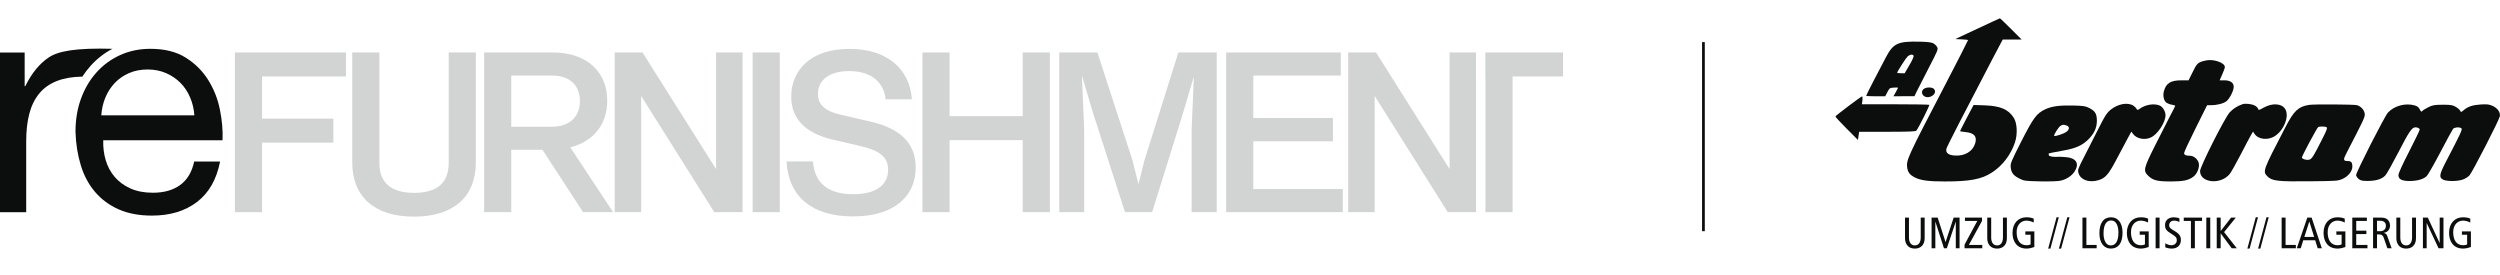 <?xml version="1.0" encoding="UTF-8" standalone="no"?><!-- Generator: Gravit.io --><svg xmlns="http://www.w3.org/2000/svg" xmlns:xlink="http://www.w3.org/1999/xlink" style="isolation:isolate" viewBox="0 0 1226.937 135" width="1226.937pt" height="135pt"><defs><clipPath id="_clipPath_OPsp09roFy22tK7ISjSCct35gyOh8sSa"><rect width="1226.937" height="135"/></clipPath></defs><g clip-path="url(#_clipPath_OPsp09roFy22tK7ISjSCct35gyOh8sSa)"><g><path d=" M 128.617 37.525 L 128.617 58.218 L 163.62 58.218 L 163.62 69.995 L 128.617 69.995 L 128.617 104.119 L 115.298 104.119 L 115.298 25.746 L 169.784 25.746 L 169.784 37.525 L 128.617 37.525 L 128.617 37.525 Z " fill="rgb(209,212,210)"/><path d=" M 172.873 79.681 L 172.873 25.746 L 186.193 25.746 L 186.193 80.012 C 186.193 89.479 191.696 94.652 203.254 94.652 C 214.81 94.652 220.205 89.479 220.205 80.012 L 220.205 25.746 L 233.524 25.746 L 233.524 79.681 C 233.524 96.855 222.296 106.319 203.143 106.319 C 184.101 106.319 172.873 96.855 172.873 79.681 Z " fill="rgb(209,212,210)"/><path d=" M 250.924 62.182 L 270.956 62.182 C 279.982 62.182 284.606 56.897 284.606 49.633 C 284.606 42.257 279.982 37.085 270.956 37.085 L 250.924 37.085 L 250.924 62.182 L 250.924 62.182 Z  M 266.223 73.517 L 250.924 73.517 L 250.924 104.119 L 237.605 104.119 L 237.605 25.746 L 271.176 25.746 C 288.678 25.746 298.033 35.872 298.033 49.411 C 298.033 60.528 291.76 69.336 279.872 72.308 L 300.895 104.119 L 286.147 104.119 L 266.223 73.517 L 266.223 73.517 Z " fill="rgb(209,212,210)"/><path d=" M 364.418 25.746 L 364.418 104.119 L 350.551 104.119 L 314.665 47.101 L 314.665 104.119 L 301.676 104.119 L 301.676 25.746 L 315.328 25.746 L 351.429 82.984 L 351.429 25.746 L 364.418 25.746 Z " fill="rgb(209,212,210)"/><path d=" M 369.377 25.746 L 382.697 25.746 L 382.697 104.119 L 369.377 104.119 L 369.377 25.746 L 369.377 25.746 Z " fill="rgb(209,212,210)"/><path d=" M 386.003 79.243 L 398.993 79.243 C 399.761 90.139 406.807 95.311 418.695 95.311 C 429.922 95.311 435.866 90.801 435.866 83.316 C 435.866 76.821 431.463 73.74 421.668 71.536 L 408.897 68.564 C 396.461 65.704 388.313 59.209 388.313 47.43 C 388.313 34.553 397.781 23.986 416.823 23.986 C 434.985 23.986 446.433 33.453 447.534 48.752 L 434.656 48.752 C 433.666 39.835 427.059 34.881 416.713 34.881 C 407.029 34.881 401.413 39.285 401.413 46.111 C 401.413 51.283 404.825 54.587 412.751 56.347 L 427.5 59.759 C 440.821 62.841 449.406 69.555 449.406 82.213 C 449.406 96.083 439.167 106.209 418.585 106.209 C 398.88 106.209 386.994 96.855 386.003 79.243 Z " fill="rgb(209,212,210)"/><path d=" M 515.238 25.746 L 515.238 104.119 L 501.918 104.119 L 501.918 68.785 L 466.035 68.785 L 466.035 104.119 L 452.715 104.119 L 452.715 25.746 L 466.035 25.746 L 466.035 57.006 L 501.918 57.006 L 501.918 25.746 L 515.238 25.746 Z " fill="rgb(209,212,210)"/><path d=" M 597.138 25.746 L 597.138 104.119 L 584.809 104.119 L 584.809 63.722 L 585.912 37.525 L 580.408 56.127 L 565.437 104.119 L 552.117 104.119 L 536.268 54.915 L 530.983 37.085 L 532.086 63.722 L 532.086 104.119 L 519.866 104.119 L 519.866 25.746 L 538.58 25.746 L 555.752 78.581 L 558.724 90.36 L 561.696 78.581 L 578.317 25.746 L 597.138 25.746 L 597.138 25.746 Z " fill="rgb(209,212,210)"/><path d=" M 659.01 92.78 L 659.01 104.119 L 601.771 104.119 L 601.771 25.746 L 658.02 25.746 L 658.02 37.085 L 615.091 37.085 L 615.091 57.888 L 654.169 57.888 L 654.169 69.336 L 615.091 69.336 L 615.091 92.78 L 659.01 92.78 Z " fill="rgb(209,212,210)"/><path d=" M 724.402 25.746 L 724.402 104.119 L 710.534 104.119 L 674.648 47.101 L 674.648 104.119 L 661.66 104.119 L 661.66 25.746 L 675.311 25.746 L 711.413 82.984 L 711.413 25.746 L 724.402 25.746 L 724.402 25.746 Z " fill="rgb(209,212,210)"/><path d=" M 767.107 37.525 L 742.341 37.525 L 742.341 104.119 L 729.021 104.119 L 729.021 37.525 L 728.988 37.525 L 728.988 25.746 L 767.107 25.746 L 767.107 37.525 L 767.107 37.525 Z " fill="rgb(209,212,210)"/><path d=" M 49.714 56.587 C 49.919 53.507 50.585 50.606 51.713 47.885 C 52.841 45.164 54.378 42.776 56.326 40.722 C 58.273 38.668 60.605 37.051 63.322 35.87 C 66.038 34.689 69.088 34.099 72.47 34.099 C 75.751 34.099 78.749 34.689 81.465 35.87 C 84.181 37.051 86.539 38.643 88.538 40.645 C 90.537 42.647 92.125 45.035 93.304 47.808 C 94.483 50.58 95.175 53.507 95.38 56.587 L 49.714 56.587 L 49.714 56.587 Z  M 107.933 53.819 C 106.874 48.564 104.957 43.713 102.184 39.268 C 99.41 34.821 95.728 31.158 91.139 28.278 C 86.549 25.398 80.774 23.958 73.814 23.958 C 68.468 23.958 63.55 24.969 59.062 26.99 C 54.573 29.011 50.69 31.84 47.411 35.478 C 44.133 39.116 41.586 43.41 39.771 48.362 C 37.955 53.313 37.047 58.77 37.047 64.732 C 37.249 70.694 38.131 76.201 39.695 81.254 C 41.258 86.306 43.603 90.651 46.731 94.289 C 49.858 97.927 53.716 100.757 58.305 102.777 C 62.895 104.799 68.317 105.809 74.57 105.809 C 83.447 105.809 90.81 103.586 96.661 99.14 C 102.512 94.693 106.294 88.075 108.009 79.283 L 95.299 79.283 C 94.19 84.437 91.895 88.277 88.415 90.803 C 84.935 93.329 80.471 94.592 75.024 94.592 C 70.788 94.592 67.106 93.885 63.979 92.47 C 60.852 91.056 58.28 89.161 56.263 86.786 C 54.245 84.412 52.783 81.683 51.875 78.601 C 50.967 75.519 50.564 72.26 50.665 68.825 L 109.219 68.825 C 109.421 64.075 108.992 59.074 107.933 53.819 Z " fill="rgb(12,13,13)"/><path d=" M 23.906 28.202 C 28.446 25.171 36.644 23.405 55.697 23.958 L 55.197 23.944 C 51.154 26.074 47.591 28.844 44.51 32.254 C 43.009 33.914 41.647 35.698 40.422 37.605 C 35.592 37.669 31.449 38.375 27.992 39.722 C 24.36 41.137 21.435 43.208 19.216 45.937 C 16.996 48.665 15.383 51.974 14.374 55.865 C 13.365 59.755 12.861 64.227 12.861 69.28 L 12.861 69.28 L 12.861 104.142 L 0 104.142 L 0 25.777 L 12.104 25.777 L 12.104 42.299 L 12.407 42.299 C 15.534 35.933 19.367 31.234 23.906 28.202 L 23.906 28.202 L 23.906 28.202 Z " fill="rgb(12,13,13)"/><path d=" M 836 113.46 L 836 113.46 L 836 20.667 L 836 113.46 L 836 113.46 Z " fill="none" vector-effect="non-scaling-stroke" stroke-width="1.333" stroke="rgb(12,13,13)" stroke-opacity="10000" stroke-linejoin="miter" stroke-linecap="butt" stroke-miterlimit="10"/></g><path d=" M 1062.779 56.576 C 1062.779 54.661 1061.431 52.44 1059.91 51.787 C 1057.174 50.656 1053.043 51.309 1050.219 53.311 C 1049.043 54.138 1049.043 54.138 1048.522 53.355 C 1048.262 52.875 1047.566 52.222 1047.045 51.875 C 1044.176 50.045 1039.395 50.96 1035.7 53.963 C 1034.005 55.359 1033.092 56.751 1030.225 62.453 C 1028.311 66.197 1025.138 72.423 1023.182 76.297 C 1019.662 83.131 1019.618 83.349 1020.097 85.004 C 1021.097 88.314 1025.269 89.792 1029.833 88.445 C 1033.137 87.485 1034.744 85.702 1038.265 79.085 C 1039.874 76.079 1042.264 71.594 1043.569 69.114 L 1046.002 64.586 L 1046.828 65.717 C 1048.567 68.112 1052.61 68.896 1055.607 67.459 C 1058.954 65.892 1062.779 60.058 1062.779 56.576 L 1062.779 56.576" fill="rgb(12,13,13)"/><path d=" M 988.323 57.84 C 985.674 53.66 981.804 52.005 974.066 51.7 L 968.59 51.526 L 965.244 57.84 C 963.416 61.322 961.94 64.283 961.94 64.369 C 961.94 64.456 963.071 64.674 964.504 64.805 C 968.85 65.195 970.416 66.937 969.374 70.334 C 968.198 74.296 964.286 76.646 959.419 76.342 C 956.159 76.123 954.813 75.036 955.247 72.99 C 955.464 71.987 964.461 54.53 977.892 28.844 L 982.891 19.399 L 992.149 19.399 L 986.933 14.174 C 984.063 11.301 981.63 8.95 981.5 8.995 C 981.369 8.995 976.415 11.301 970.46 14.088 L 959.594 19.18 L 962.723 19.311 C 964.461 19.399 965.852 19.529 965.852 19.703 C 965.852 19.92 960.505 30.368 954.55 41.818 C 936.251 76.951 935.513 78.56 935.991 82.174 C 936.296 84.569 937.296 85.833 939.772 87.094 C 942.598 88.531 946.423 89.054 954.55 89.054 C 966.808 89.054 972.503 87.965 977.544 84.7 C 982.759 81.348 986.888 75.906 988.889 69.897 C 990.238 65.849 989.975 60.452 988.323 57.84 L 988.323 57.84" fill="rgb(12,13,13)"/><path d=" M 944.206 43.605 C 943.033 44.385 942.947 45.998 944.033 46.955 C 946.511 49.175 951.378 45.909 949.073 43.605 C 948.204 42.733 945.467 42.689 944.206 43.605 L 944.206 43.605 Z " fill="rgb(12,13,13)"/><path d=" M 940.511 64.108 C 941.556 62.845 947.118 51.7 946.858 51.44 C 946.683 51.309 939.208 51.179 930.21 51.179 L 913.78 51.179 L 914.042 49.219 C 914.129 48.13 914.084 47.26 913.867 47.304 C 913.345 47.304 900.916 56.707 900.786 57.142 C 900.698 57.36 903.176 60.016 906.26 63.105 L 911.825 68.679 L 912.128 66.678 L 912.435 64.674 L 926.254 64.674 C 936.817 64.674 940.207 64.543 940.511 64.108 L 940.511 64.108" fill="rgb(12,13,13)"/><path d=" M 936.165 27.757 C 937.338 26.669 938.817 26.495 939.165 27.408 C 939.294 27.757 938.382 29.802 937.078 31.979 L 934.774 35.941 L 932.95 35.941 C 931.905 35.941 931.08 35.855 931.08 35.724 C 931.08 35.158 935.253 28.627 936.165 27.757 L 936.165 27.757 Z  M 920.562 47.26 L 925.212 47.26 L 926.299 45.17 C 927.341 43.21 927.471 43.125 929.472 42.993 C 930.602 42.907 931.515 42.951 931.515 43.038 C 931.515 43.168 930.993 44.126 930.384 45.257 L 929.254 47.26 L 934.427 47.215 L 939.555 47.215 L 940.642 44.953 C 941.249 43.69 943.903 38.509 946.511 33.46 C 951.204 24.405 951.292 24.187 950.639 23.013 C 950.248 22.315 949.38 21.531 948.684 21.184 C 947.814 20.749 945.555 20.532 941.946 20.442 C 931.384 20.225 929.168 21.271 925.561 28.106 C 921.69 35.333 915.867 46.694 915.867 46.998 C 915.867 47.129 917.954 47.26 920.562 47.26 L 920.562 47.26" fill="rgb(12,13,13)"/><path d=" M 1011.142 61.844 C 1012.273 61.061 1012.794 61.061 1014.271 61.627 C 1015.751 62.148 1015.706 63.499 1014.229 64.629 C 1013.057 65.589 1008.534 67.113 1008.145 66.678 C 1007.796 66.329 1010.1 62.628 1011.142 61.844 Z  M 1014.011 77.126 C 1012.491 76.995 1010.882 76.908 1010.404 76.951 C 1007.883 77.126 1005.796 76.819 1005.537 76.211 C 1005.405 75.82 1005.405 75.427 1005.491 75.296 C 1005.623 75.208 1008.362 74.642 1011.621 74.078 C 1018.445 72.859 1021.443 71.64 1024.443 68.854 C 1027.66 65.849 1029.049 62.933 1029.094 59.363 C 1029.094 55.836 1028.268 54.487 1025.269 52.963 C 1023.444 52.049 1022.444 51.917 1017.445 51.787 C 1010.577 51.657 1006.971 52.135 1003.711 53.66 C 999.493 55.662 997.93 57.794 991.976 69.462 C 986.933 79.389 986.628 80.173 986.802 82.088 C 987.063 84.786 988.151 86.179 991.062 87.616 C 993.367 88.791 993.756 88.835 1001.276 89.008 C 1006.144 89.098 1009.925 88.966 1011.317 88.663 C 1014.229 88.009 1016.751 86.31 1018.184 84.133 C 1020.618 80.302 1019.01 77.561 1014.011 77.126 L 1014.011 77.126 Z " fill="rgb(12,13,13)"/><path d=" M 1139.929 67.765 C 1135.366 76.863 1134.584 78.083 1133.237 78.387 C 1131.888 78.692 1129.715 77.996 1129.715 77.299 C 1129.715 76.56 1137.104 62.759 1137.67 62.41 C 1138.363 61.976 1141.103 61.976 1141.841 62.453 C 1142.32 62.759 1141.93 63.848 1139.929 67.765 Z  M 1152.362 79.04 C 1149.926 79.04 1149.84 78.474 1151.752 74.817 C 1159.706 59.495 1160.576 57.664 1160.576 56.228 C 1160.576 54.27 1158.838 52.222 1156.751 51.614 C 1155.228 51.223 1135.583 51.091 1133.193 51.482 C 1127.891 52.354 1125.804 54.356 1121.588 62.496 C 1110.505 83.785 1110.373 84.133 1112.809 86.573 C 1115.068 88.835 1117.806 89.14 1133.889 88.966 C 1147.015 88.835 1147.364 88.791 1149.665 87.791 C 1152.534 86.485 1154.49 84.003 1154.49 81.652 C 1154.49 79.824 1153.883 79.04 1152.362 79.04 L 1152.362 79.04 Z " fill="rgb(12,13,13)"/><path d=" M 1223.301 51.962 C 1221.594 51.223 1220.689 51.091 1217.566 51.265 C 1213.509 51.526 1211.261 52.266 1209.13 54.052 C 1207.817 55.141 1207.773 55.183 1207.379 54.312 C 1207.175 53.877 1206.168 53.006 1205.219 52.44 C 1203.599 51.526 1202.869 51.396 1198.783 51.396 C 1194.697 51.44 1193.909 51.569 1191.778 52.615 C 1190.435 53.268 1189.136 54.095 1188.83 54.443 C 1188.348 55.01 1188.173 54.879 1187.575 53.704 C 1187.05 52.657 1186.393 52.135 1185.133 51.745 C 1180.613 50.439 1175.092 51.875 1171.964 55.227 C 1170.355 56.924 1156.184 84.786 1156.316 85.961 C 1156.402 86.527 1157.012 87.399 1157.664 87.92 C 1158.706 88.663 1159.488 88.835 1162.314 88.791 C 1166.27 88.749 1169.007 87.878 1170.659 86.092 C 1171.311 85.439 1174.18 80.302 1177.092 74.687 C 1182.264 64.629 1183.742 62.496 1185.351 62.496 C 1186.61 62.496 1187.517 62.977 1187.517 63.629 C 1187.517 63.976 1185.177 68.854 1182.308 74.424 C 1178.918 81.043 1177.092 85.049 1177.092 85.919 C 1177.092 87.965 1178.658 88.791 1182.482 88.835 C 1186.35 88.835 1189.399 87.965 1191.004 86.396 C 1191.647 85.702 1194.697 80.39 1197.732 74.599 C 1200.783 68.765 1203.555 63.671 1203.906 63.236 C 1204.65 62.453 1206.912 62.235 1207.948 62.933 C 1208.649 63.368 1207.817 65.154 1200.345 79.475 C 1197.134 85.702 1196.915 87.094 1199.046 88.183 C 1200.914 89.098 1206.343 89.054 1208.868 88.051 C 1209.948 87.66 1211.349 86.745 1211.947 86.092 C 1213.304 84.655 1226.556 58.883 1226.862 57.056 C 1227.213 55.141 1225.724 53.051 1223.301 51.962 L 1223.301 51.962" fill="rgb(12,13,13)"/><path d=" M 1074.732 76.428 C 1072.732 76.428 1071.908 76.037 1071.908 75.078 C 1071.908 74.599 1074.47 69.159 1077.557 62.933 L 1083.208 51.614 L 1085.164 51.614 C 1088.163 51.614 1091.379 50.787 1092.77 49.61 C 1094.336 48.262 1096.248 44.474 1096.248 42.644 C 1096.248 40.557 1094.596 39.423 1091.639 39.423 L 1089.337 39.423 L 1090.597 36.55 C 1091.335 34.984 1091.902 33.329 1091.902 32.938 C 1091.902 31.805 1090.511 30.762 1088.163 30.02 C 1085.642 29.281 1083.598 29.281 1080.991 30.064 C 1078.513 30.848 1078.036 31.37 1075.863 35.855 L 1074.081 39.423 L 1070.559 39.423 C 1065.257 39.423 1063.04 40.817 1061.955 44.865 C 1061.388 47.087 1061.997 49.61 1063.345 50.481 C 1063.866 50.83 1065.04 51.265 1065.953 51.396 C 1066.822 51.569 1067.56 51.787 1067.56 51.917 C 1067.56 52.049 1066.518 54.138 1065.215 56.533 C 1063.953 58.971 1060.606 65.5 1057.826 71.074 C 1051.868 82.958 1051.696 83.785 1054.476 86.441 C 1056.695 88.531 1058.823 89.054 1065.518 89.054 C 1071.473 89.054 1074.124 88.488 1076.471 86.702 C 1078.296 85.309 1079.514 82.305 1079.123 80.173 C 1078.73 78.215 1076.689 76.428 1074.732 76.428 L 1074.732 76.428" fill="rgb(12,13,13)"/><path d=" M 1116.677 66.633 C 1121.023 63.629 1123.457 57.273 1121.675 53.79 C 1120.109 50.743 1115.286 50.351 1110.852 52.875 C 1108.549 54.138 1108.462 54.181 1108.2 53.355 C 1108.027 52.875 1107.331 52.18 1106.634 51.831 C 1105.071 51.005 1102.028 50.656 1100.594 51.134 C 1098.203 51.917 1095.899 53.355 1094.247 55.183 C 1091.856 57.794 1079.73 81.825 1079.73 83.96 C 1079.73 89.88 1090.118 90.795 1094.378 85.267 C 1095.074 84.352 1097.421 80.173 1099.594 75.993 C 1101.767 71.812 1104.026 67.504 1104.636 66.459 L 1105.724 64.586 L 1106.417 65.631 C 1108.332 68.547 1113.243 69.028 1116.677 66.633 L 1116.677 66.633" fill="rgb(12,13,13)"/><path d=" M 944.574 106.791 L 942.639 106.791 L 942.639 116.588 C 942.639 118.94 941.582 120.45 939.755 120.45 C 937.925 120.45 936.868 118.94 936.868 116.588 L 936.868 106.791 L 934.933 106.791 L 934.933 116.307 C 934.933 117.796 935.021 118.615 935.549 119.673 C 936.187 120.924 937.528 122 939.755 122 C 941.979 122 943.32 120.924 943.958 119.673 C 944.486 118.615 944.574 117.796 944.574 116.307 L 944.574 106.791 Z  M 947.969 121.85 L 949.815 121.85 L 949.815 108.86 L 949.859 108.86 L 954.044 121.85 L 955.454 121.85 L 959.815 108.86 L 959.858 108.86 L 959.858 121.85 L 961.705 121.85 L 961.705 106.791 L 958.8 106.791 L 954.857 118.765 L 954.813 118.765 L 950.96 106.791 L 947.969 106.791 L 947.969 121.85 Z  M 964.152 121.85 L 972.846 121.85 L 972.846 120.213 L 966.265 120.213 L 972.713 108.429 L 972.713 106.791 L 964.349 106.791 L 964.349 108.429 L 970.403 108.429 L 964.152 120.061 L 964.152 121.85 Z  M 984.934 106.791 L 982.997 106.791 L 982.997 116.588 C 982.997 118.94 981.941 120.45 980.114 120.45 C 978.283 120.45 977.227 118.94 977.227 116.588 L 977.227 106.791 L 975.292 106.791 L 975.292 116.307 C 975.292 117.796 975.379 118.615 975.908 119.673 C 976.545 120.924 977.888 122 980.114 122 C 982.338 122 983.679 120.924 984.317 119.673 C 984.845 118.615 984.934 117.796 984.934 116.307 L 984.934 106.791 Z  M 998.407 113.567 L 993.984 113.567 L 993.984 115.205 L 996.561 115.205 L 996.561 119.953 C 996.055 120.213 995.262 120.364 994.646 120.364 C 991.297 120.364 989.711 117.794 989.711 113.912 C 989.711 110.242 992.002 108.277 994.512 108.277 C 995.636 108.277 996.936 108.622 998.101 109.206 L 998.101 107.308 C 997.046 106.813 995.812 106.64 994.49 106.64 C 990.483 106.64 987.688 109.595 987.688 114.3 C 987.688 118.378 989.733 122 994.6 122 C 995.967 122 997.507 121.548 998.407 121.225 L 998.407 113.567 Z  M 1010.408 106.64 L 1009.308 106.64 L 1005.192 122 L 1006.292 122 L 1010.408 106.64 Z  M 1015.671 106.64 L 1014.57 106.64 L 1010.455 122 L 1011.555 122 L 1015.671 106.64 Z  M 1022.013 121.85 L 1028.989 121.85 L 1028.989 120.213 L 1023.949 120.213 L 1023.949 106.791 L 1022.013 106.791 L 1022.013 121.85 Z  M 1030.336 114.472 C 1030.336 119.134 1032.514 122 1035.927 122 C 1039.561 122 1041.695 119.37 1041.695 114.17 C 1041.695 109.507 1039.517 106.64 1036.104 106.64 C 1032.47 106.64 1030.336 109.27 1030.336 114.472 M 1032.361 114.472 C 1032.361 109.831 1034.077 108.191 1036.104 108.191 C 1038.702 108.191 1039.671 111.127 1039.671 114.17 C 1039.671 118.809 1037.953 120.45 1035.927 120.45 C 1033.328 120.45 1032.361 117.515 1032.361 114.472 M 1054.53 113.567 L 1050.107 113.567 L 1050.107 115.205 L 1052.684 115.205 L 1052.684 119.953 C 1052.178 120.213 1051.385 120.364 1050.767 120.364 C 1047.42 120.364 1045.834 117.794 1045.834 113.912 C 1045.834 110.242 1048.125 108.277 1050.635 108.277 C 1051.761 108.277 1053.058 108.622 1054.224 109.206 L 1054.224 107.308 C 1053.167 106.813 1051.936 106.64 1050.613 106.64 C 1046.606 106.64 1043.811 109.595 1043.811 114.3 C 1043.811 118.378 1045.856 122 1050.723 122 C 1052.089 122 1053.63 121.548 1054.53 121.225 L 1054.53 113.567 Z  M 1057.925 121.85 L 1059.86 121.85 L 1059.86 106.791 L 1057.925 106.791 L 1057.925 121.85 Z  M 1069.592 107.135 C 1068.912 106.855 1067.833 106.64 1066.819 106.64 C 1064.484 106.64 1062.549 107.934 1062.549 110.414 C 1062.549 112.357 1063.163 113.285 1065.937 114.925 C 1068.008 116.155 1068.317 116.824 1068.317 117.99 C 1068.317 119.22 1067.325 120.364 1065.586 120.364 C 1064.682 120.364 1063.538 119.911 1062.659 119.392 L 1062.659 121.355 C 1063.472 121.742 1064.637 122 1065.872 122 C 1068.822 122 1070.34 120.127 1070.34 117.731 C 1070.34 116.003 1069.548 114.687 1067.172 113.349 C 1064.967 112.097 1064.571 111.492 1064.571 110.522 C 1064.571 109.248 1065.52 108.277 1066.972 108.277 C 1067.921 108.277 1068.866 108.537 1069.592 108.968 L 1069.592 107.135 Z  M 1075.253 121.85 L 1077.188 121.85 L 1077.188 108.429 L 1080.709 108.429 L 1080.709 106.791 L 1071.73 106.791 L 1071.73 108.429 L 1075.253 108.429 L 1075.253 121.85 Z  M 1082.804 121.85 L 1084.74 121.85 L 1084.74 106.791 L 1082.804 106.791 L 1082.804 121.85 Z  M 1087.913 121.85 L 1089.847 121.85 L 1089.847 114.558 L 1089.891 114.558 L 1095.264 121.85 L 1097.774 121.85 L 1091.521 113.911 L 1097.29 106.791 L 1094.977 106.791 L 1089.891 113.327 L 1089.847 113.327 L 1089.847 106.791 L 1087.913 106.791 L 1087.913 121.85 Z  M 1108.167 106.64 L 1107.066 106.64 L 1102.949 122 L 1104.05 122 L 1108.167 106.64 Z  M 1113.428 106.64 L 1112.328 106.64 L 1108.212 122 L 1109.312 122 L 1113.428 106.64 Z  M 1119.771 121.85 L 1126.748 121.85 L 1126.748 120.213 L 1121.706 120.213 L 1121.706 106.791 L 1119.771 106.791 L 1119.771 121.85 Z  M 1132.364 106.791 L 1127.214 121.85 L 1129.15 121.85 L 1130.383 117.922 L 1136.239 117.922 L 1137.47 121.85 L 1139.496 121.85 L 1134.477 106.791 L 1132.364 106.791 Z  M 1130.912 116.285 L 1133.333 108.775 L 1133.377 108.775 L 1135.732 116.285 L 1130.912 116.285 Z  M 1151.054 113.567 L 1146.63 113.567 L 1146.63 115.205 L 1149.207 115.205 L 1149.207 119.953 C 1148.7 120.213 1147.908 120.364 1147.291 120.364 C 1143.943 120.364 1142.356 117.794 1142.356 113.912 C 1142.356 110.242 1144.649 108.277 1147.159 108.277 C 1148.282 108.277 1149.582 108.622 1150.747 109.206 L 1150.747 107.308 C 1149.691 106.813 1148.46 106.64 1147.137 106.64 C 1143.128 106.64 1140.335 109.595 1140.335 114.3 C 1140.335 118.378 1142.378 122 1147.247 122 C 1148.613 122 1150.154 121.548 1151.054 121.225 L 1151.054 113.567 Z  M 1154.448 121.85 L 1161.888 121.85 L 1161.888 120.213 L 1156.383 120.213 L 1156.383 114.859 L 1161.358 114.859 L 1161.358 113.221 L 1156.383 113.221 L 1156.383 108.429 L 1161.602 108.429 L 1161.602 106.791 L 1154.448 106.791 L 1154.448 121.85 Z  M 1164.643 121.85 L 1166.577 121.85 L 1166.577 115.031 L 1167.458 115.031 C 1168.912 115.031 1169.464 115.506 1169.904 116.758 L 1171.664 121.85 L 1173.756 121.85 L 1171.599 115.808 C 1171.292 114.945 1170.851 114.514 1169.926 114.342 L 1169.926 114.3 C 1172.193 113.824 1172.962 112.293 1172.962 110.695 C 1172.962 109.595 1172.61 108.559 1171.818 107.826 C 1171.114 107.179 1170.212 106.791 1168.581 106.791 L 1164.643 106.791 L 1164.643 121.85 Z  M 1166.577 108.343 L 1168.119 108.343 C 1169.815 108.343 1170.939 109.142 1170.939 110.825 C 1170.939 112.141 1170.145 113.481 1168.076 113.481 L 1166.577 113.481 L 1166.577 108.343 Z  M 1185.711 106.791 L 1183.776 106.791 L 1183.776 116.588 C 1183.776 118.94 1182.719 120.45 1180.889 120.45 C 1179.062 120.45 1178.006 118.94 1178.006 116.588 L 1178.006 106.791 L 1176.069 106.791 L 1176.069 116.307 C 1176.069 117.796 1176.158 118.615 1176.686 119.673 C 1177.324 120.924 1178.665 122 1180.889 122 C 1183.115 122 1184.458 120.924 1185.095 119.673 C 1185.624 118.615 1185.711 117.796 1185.711 116.307 L 1185.711 106.791 Z  M 1189.107 121.85 L 1190.946 121.85 L 1190.946 109.507 L 1190.99 109.507 L 1196.784 121.85 L 1199.192 121.85 L 1199.192 106.791 L 1197.338 106.791 L 1197.338 119.22 L 1197.295 119.22 L 1191.501 106.791 L 1189.107 106.791 L 1189.107 121.85 Z  M 1212.662 113.567 L 1208.24 113.567 L 1208.24 115.205 L 1210.809 115.205 L 1210.809 119.953 C 1210.312 120.213 1209.51 120.364 1208.897 120.364 C 1205.555 120.364 1203.964 117.794 1203.964 113.912 C 1203.964 110.242 1206.255 108.277 1208.766 108.277 C 1209.889 108.277 1211.188 108.622 1212.356 109.206 L 1212.356 107.308 C 1211.305 106.813 1210.064 106.64 1208.736 106.64 C 1204.738 106.64 1201.936 109.595 1201.936 114.3 C 1201.936 118.378 1203.979 122 1208.853 122 C 1210.225 122 1211.757 121.548 1212.662 121.225 L 1212.662 113.567" fill="rgb(12,13,13)"/></g></svg>